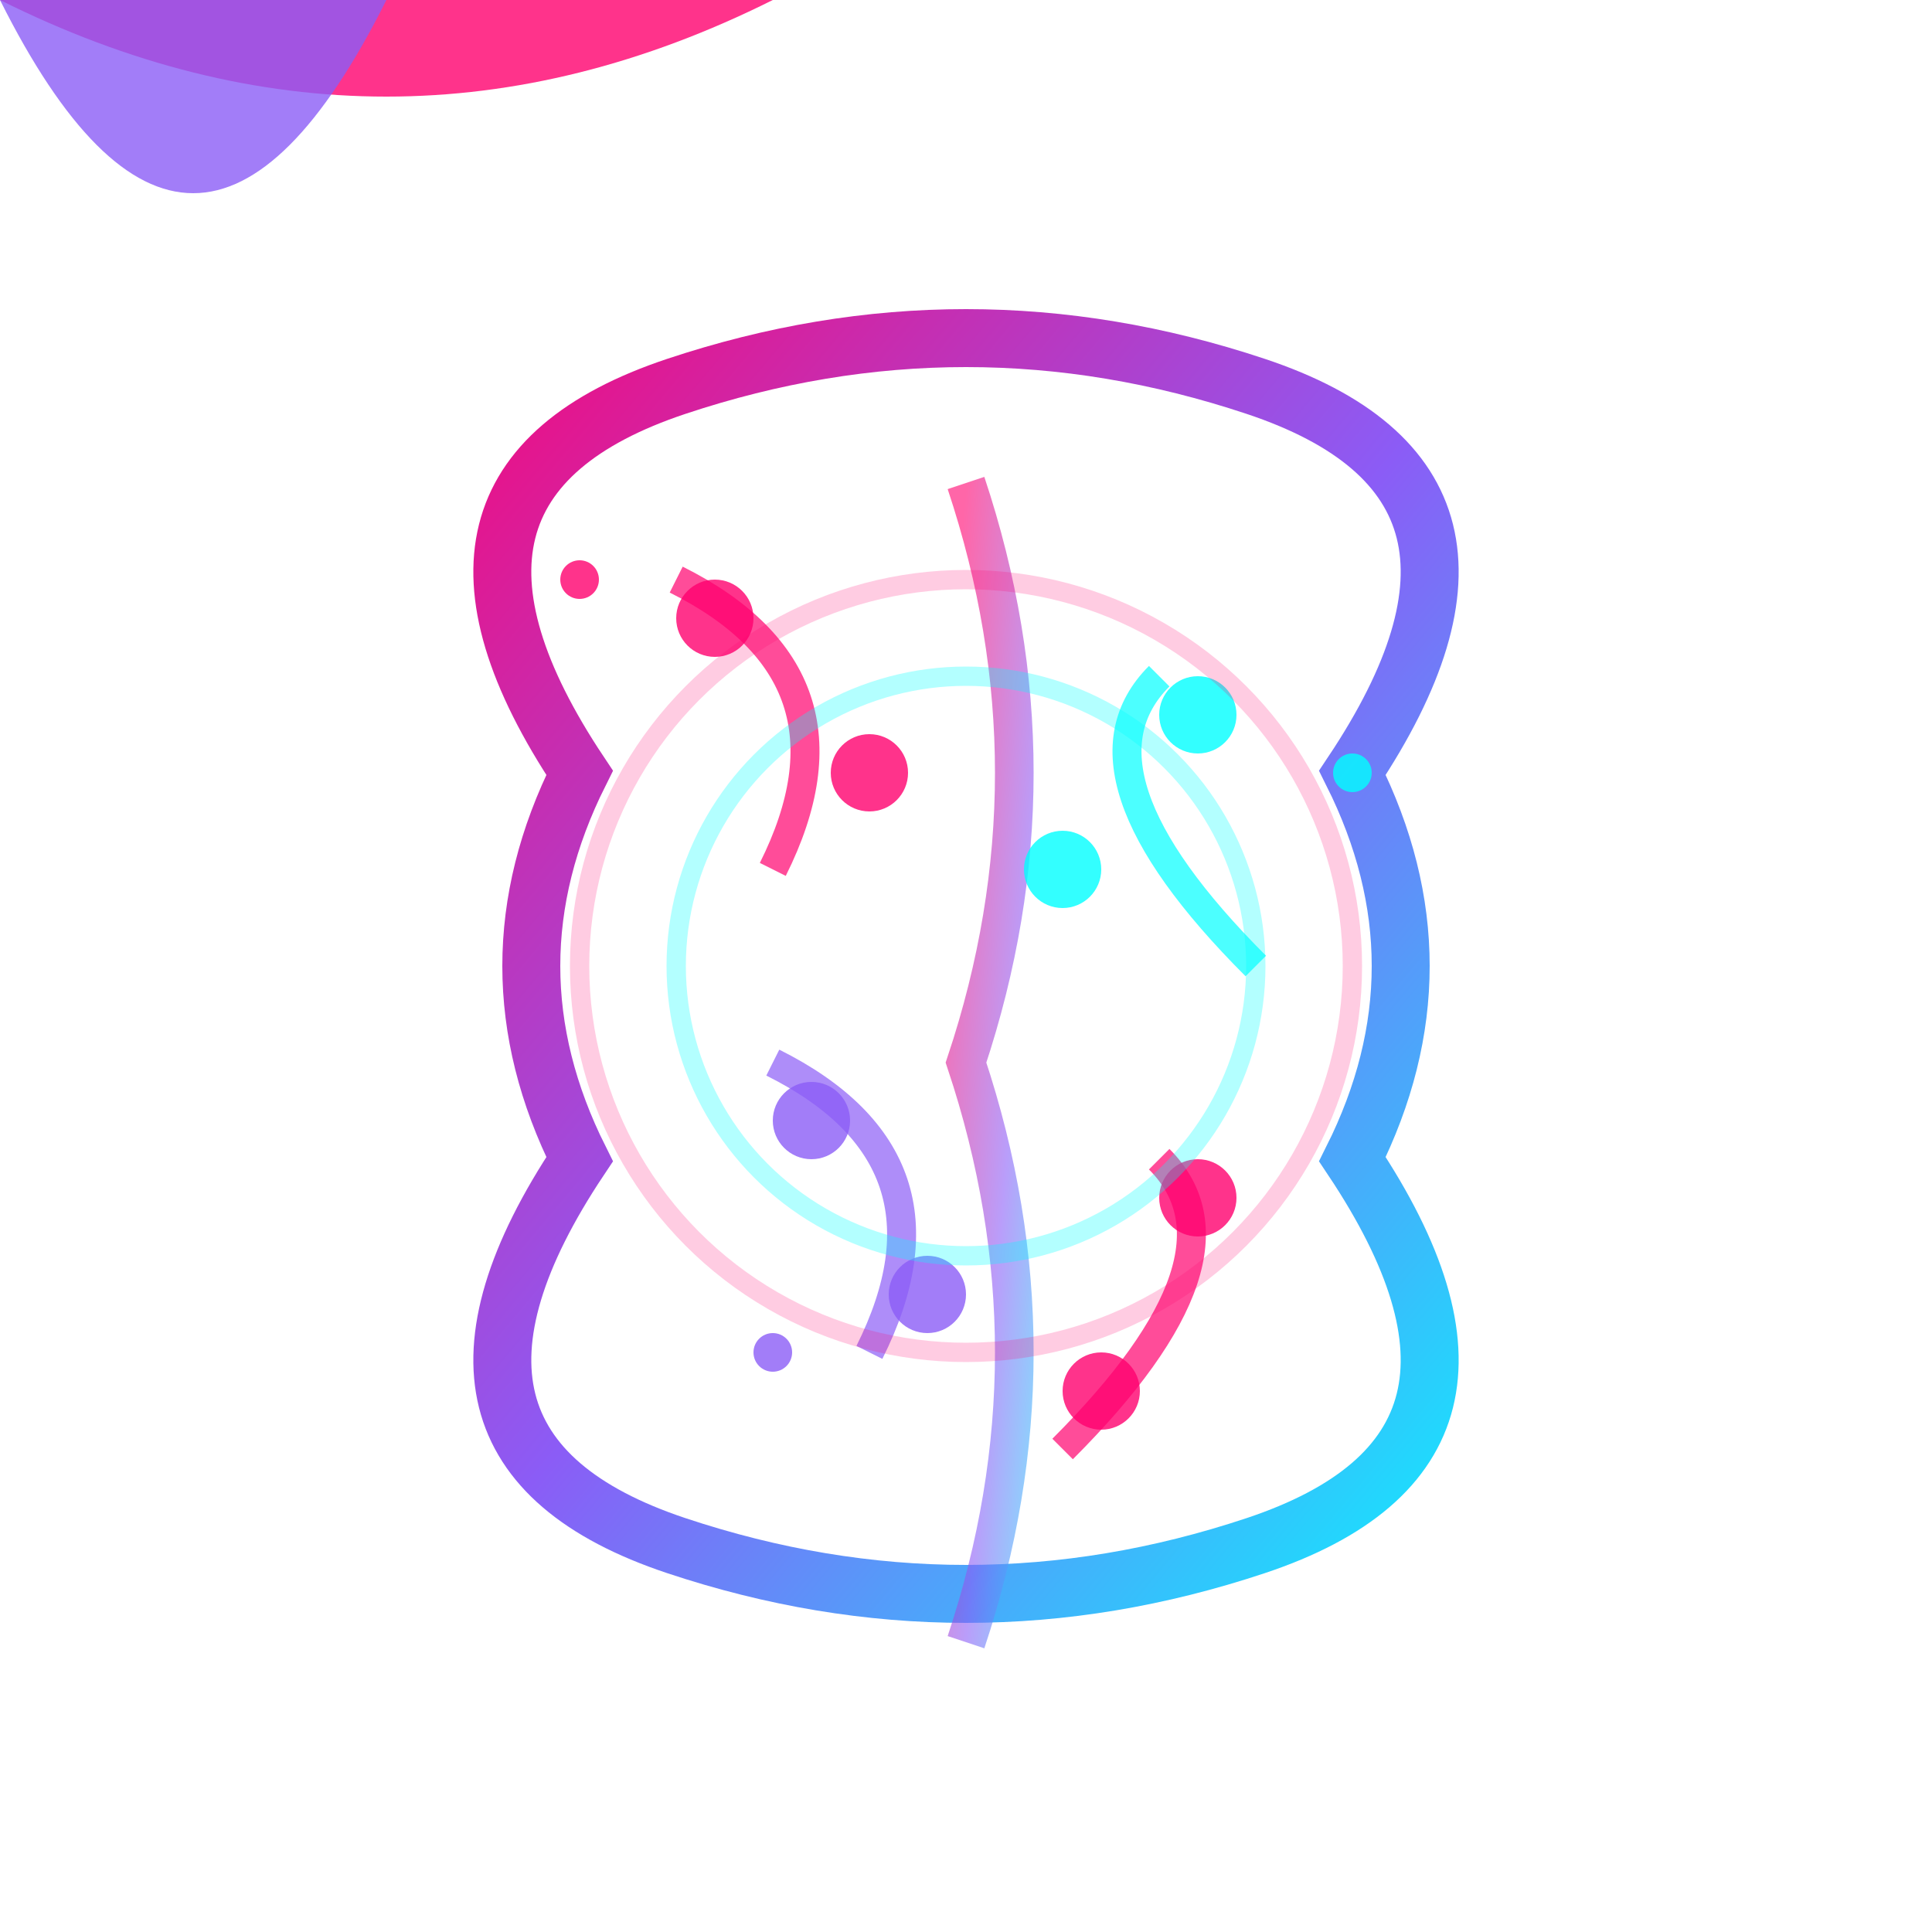 <svg xmlns="http://www.w3.org/2000/svg" viewBox="0 0 100 100" width="100" height="100">
  <defs>
    <linearGradient id="brainGrad" x1="0%" y1="0%" x2="100%" y2="100%">
      <stop offset="0%" style="stop-color:#ff006e;stop-opacity:1" />
      <stop offset="50%" style="stop-color:#8b5cf6;stop-opacity:1" />
      <stop offset="100%" style="stop-color:#00ffff;stop-opacity:1" />
    </linearGradient>
    <filter id="aiGlow">
      <feGaussianBlur stdDeviation="3" result="coloredBlur"/>
      <feMerge> 
        <feMergeNode in="coloredBlur"/>
        <feMergeNode in="SourceGraphic"/>
      </feMerge>
    </filter>
  </defs>
  
  <!-- Brain outline -->
  <path d="M30 40 Q20 25 35 20 Q50 15 65 20 Q80 25 70 40 Q75 50 70 60 Q80 75 65 80 Q50 85 35 80 Q20 75 30 60 Q25 50 30 40 Z" 
        fill="none" stroke="url(#brainGrad)" stroke-width="3" filter="url(#aiGlow)"/>
  
  <!-- Brain hemispheres division -->
  <path d="M50 25 Q55 40 50 55 Q55 70 50 85" 
        fill="none" stroke="url(#brainGrad)" stroke-width="2" opacity="0.6"/>
  
  <!-- Neural pathways -->
  <g id="neuralPaths" opacity="0.7">
    <path d="M35 30 Q45 35 40 45" fill="none" stroke="#ff006e" stroke-width="1.5">
      <animate attributeName="stroke-opacity" values="0.7;0.2;0.7" dur="2s" repeatCount="indefinite"/>
    </path>
    <path d="M60 35 Q55 40 65 50" fill="none" stroke="#00ffff" stroke-width="1.5">
      <animate attributeName="stroke-opacity" values="0.7;0.2;0.7" dur="2.5s" repeatCount="indefinite"/>
    </path>
    <path d="M40 55 Q50 60 45 70" fill="none" stroke="#8b5cf6" stroke-width="1.5">
      <animate attributeName="stroke-opacity" values="0.7;0.2;0.7" dur="3s" repeatCount="indefinite"/>
    </path>
    <path d="M60 60 Q65 65 55 75" fill="none" stroke="#ff006e" stroke-width="1.5">
      <animate attributeName="stroke-opacity" values="0.7;0.2;0.7" dur="1.8s" repeatCount="indefinite"/>
    </path>
  </g>
  
  <!-- Neural nodes -->
  <circle cx="37" cy="32" r="2" fill="#ff006e" opacity="0.8">
    <animate attributeName="opacity" values="0.8;0.3;0.8" dur="2s" repeatCount="indefinite"/>
  </circle>
  <circle cx="45" cy="40" r="2" fill="#ff006e" opacity="0.8">
    <animate attributeName="opacity" values="0.8;0.3;0.8" dur="2.2s" repeatCount="indefinite"/>
  </circle>
  <circle cx="62" cy="37" r="2" fill="#00ffff" opacity="0.8">
    <animate attributeName="opacity" values="0.8;0.3;0.8" dur="2.5s" repeatCount="indefinite"/>
  </circle>
  <circle cx="55" cy="45" r="2" fill="#00ffff" opacity="0.8">
    <animate attributeName="opacity" values="0.8;0.3;0.8" dur="2.7s" repeatCount="indefinite"/>
  </circle>
  <circle cx="42" cy="58" r="2" fill="#8b5cf6" opacity="0.8">
    <animate attributeName="opacity" values="0.8;0.3;0.8" dur="3s" repeatCount="indefinite"/>
  </circle>
  <circle cx="48" cy="67" r="2" fill="#8b5cf6" opacity="0.8">
    <animate attributeName="opacity" values="0.8;0.3;0.8" dur="3.2s" repeatCount="indefinite"/>
  </circle>
  <circle cx="62" cy="62" r="2" fill="#ff006e" opacity="0.8">
    <animate attributeName="opacity" values="0.8;0.3;0.8" dur="1.8s" repeatCount="indefinite"/>
  </circle>
  <circle cx="57" cy="72" r="2" fill="#ff006e" opacity="0.8">
    <animate attributeName="opacity" values="0.8;0.3;0.8" dur="2s" repeatCount="indefinite"/>
  </circle>
  
  <!-- AI processing waves -->
  <g id="aiWaves">
    <circle cx="50" cy="50" r="15" fill="none" stroke="#00ffff" stroke-width="1" opacity="0.3">
      <animate attributeName="r" values="15;25;15" dur="3s" repeatCount="indefinite"/>
      <animate attributeName="opacity" values="0.3;0.05;0.3" dur="3s" repeatCount="indefinite"/>
    </circle>
    <circle cx="50" cy="50" r="20" fill="none" stroke="#ff006e" stroke-width="1" opacity="0.2">
      <animate attributeName="r" values="20;30;20" dur="4s" repeatCount="indefinite"/>
      <animate attributeName="opacity" values="0.2;0.03;0.2" dur="4s" repeatCount="indefinite"/>
    </circle>
  </g>
  
  <!-- Data flow particles -->
  <g id="dataParticles">
    <circle cx="30" cy="30" r="1" fill="#ff006e" opacity="0.8">
      <animateMotion dur="4s" repeatCount="indefinite">
        <path d="M0,0 Q20,10 40,0 Q20,-10 0,0"/>
      </animateMotion>
    </circle>
    <circle cx="70" cy="40" r="1" fill="#00ffff" opacity="0.8">
      <animateMotion dur="5s" repeatCount="indefinite">
        <path d="M0,0 Q-15,15 -30,0 Q-15,-15 0,0"/>
      </animateMotion>
    </circle>
    <circle cx="40" cy="70" r="1" fill="#8b5cf6" opacity="0.8">
      <animateMotion dur="3s" repeatCount="indefinite">
        <path d="M0,0 Q10,-20 20,0 Q10,20 0,0"/>
      </animateMotion>
    </circle>
  </g>
</svg>
